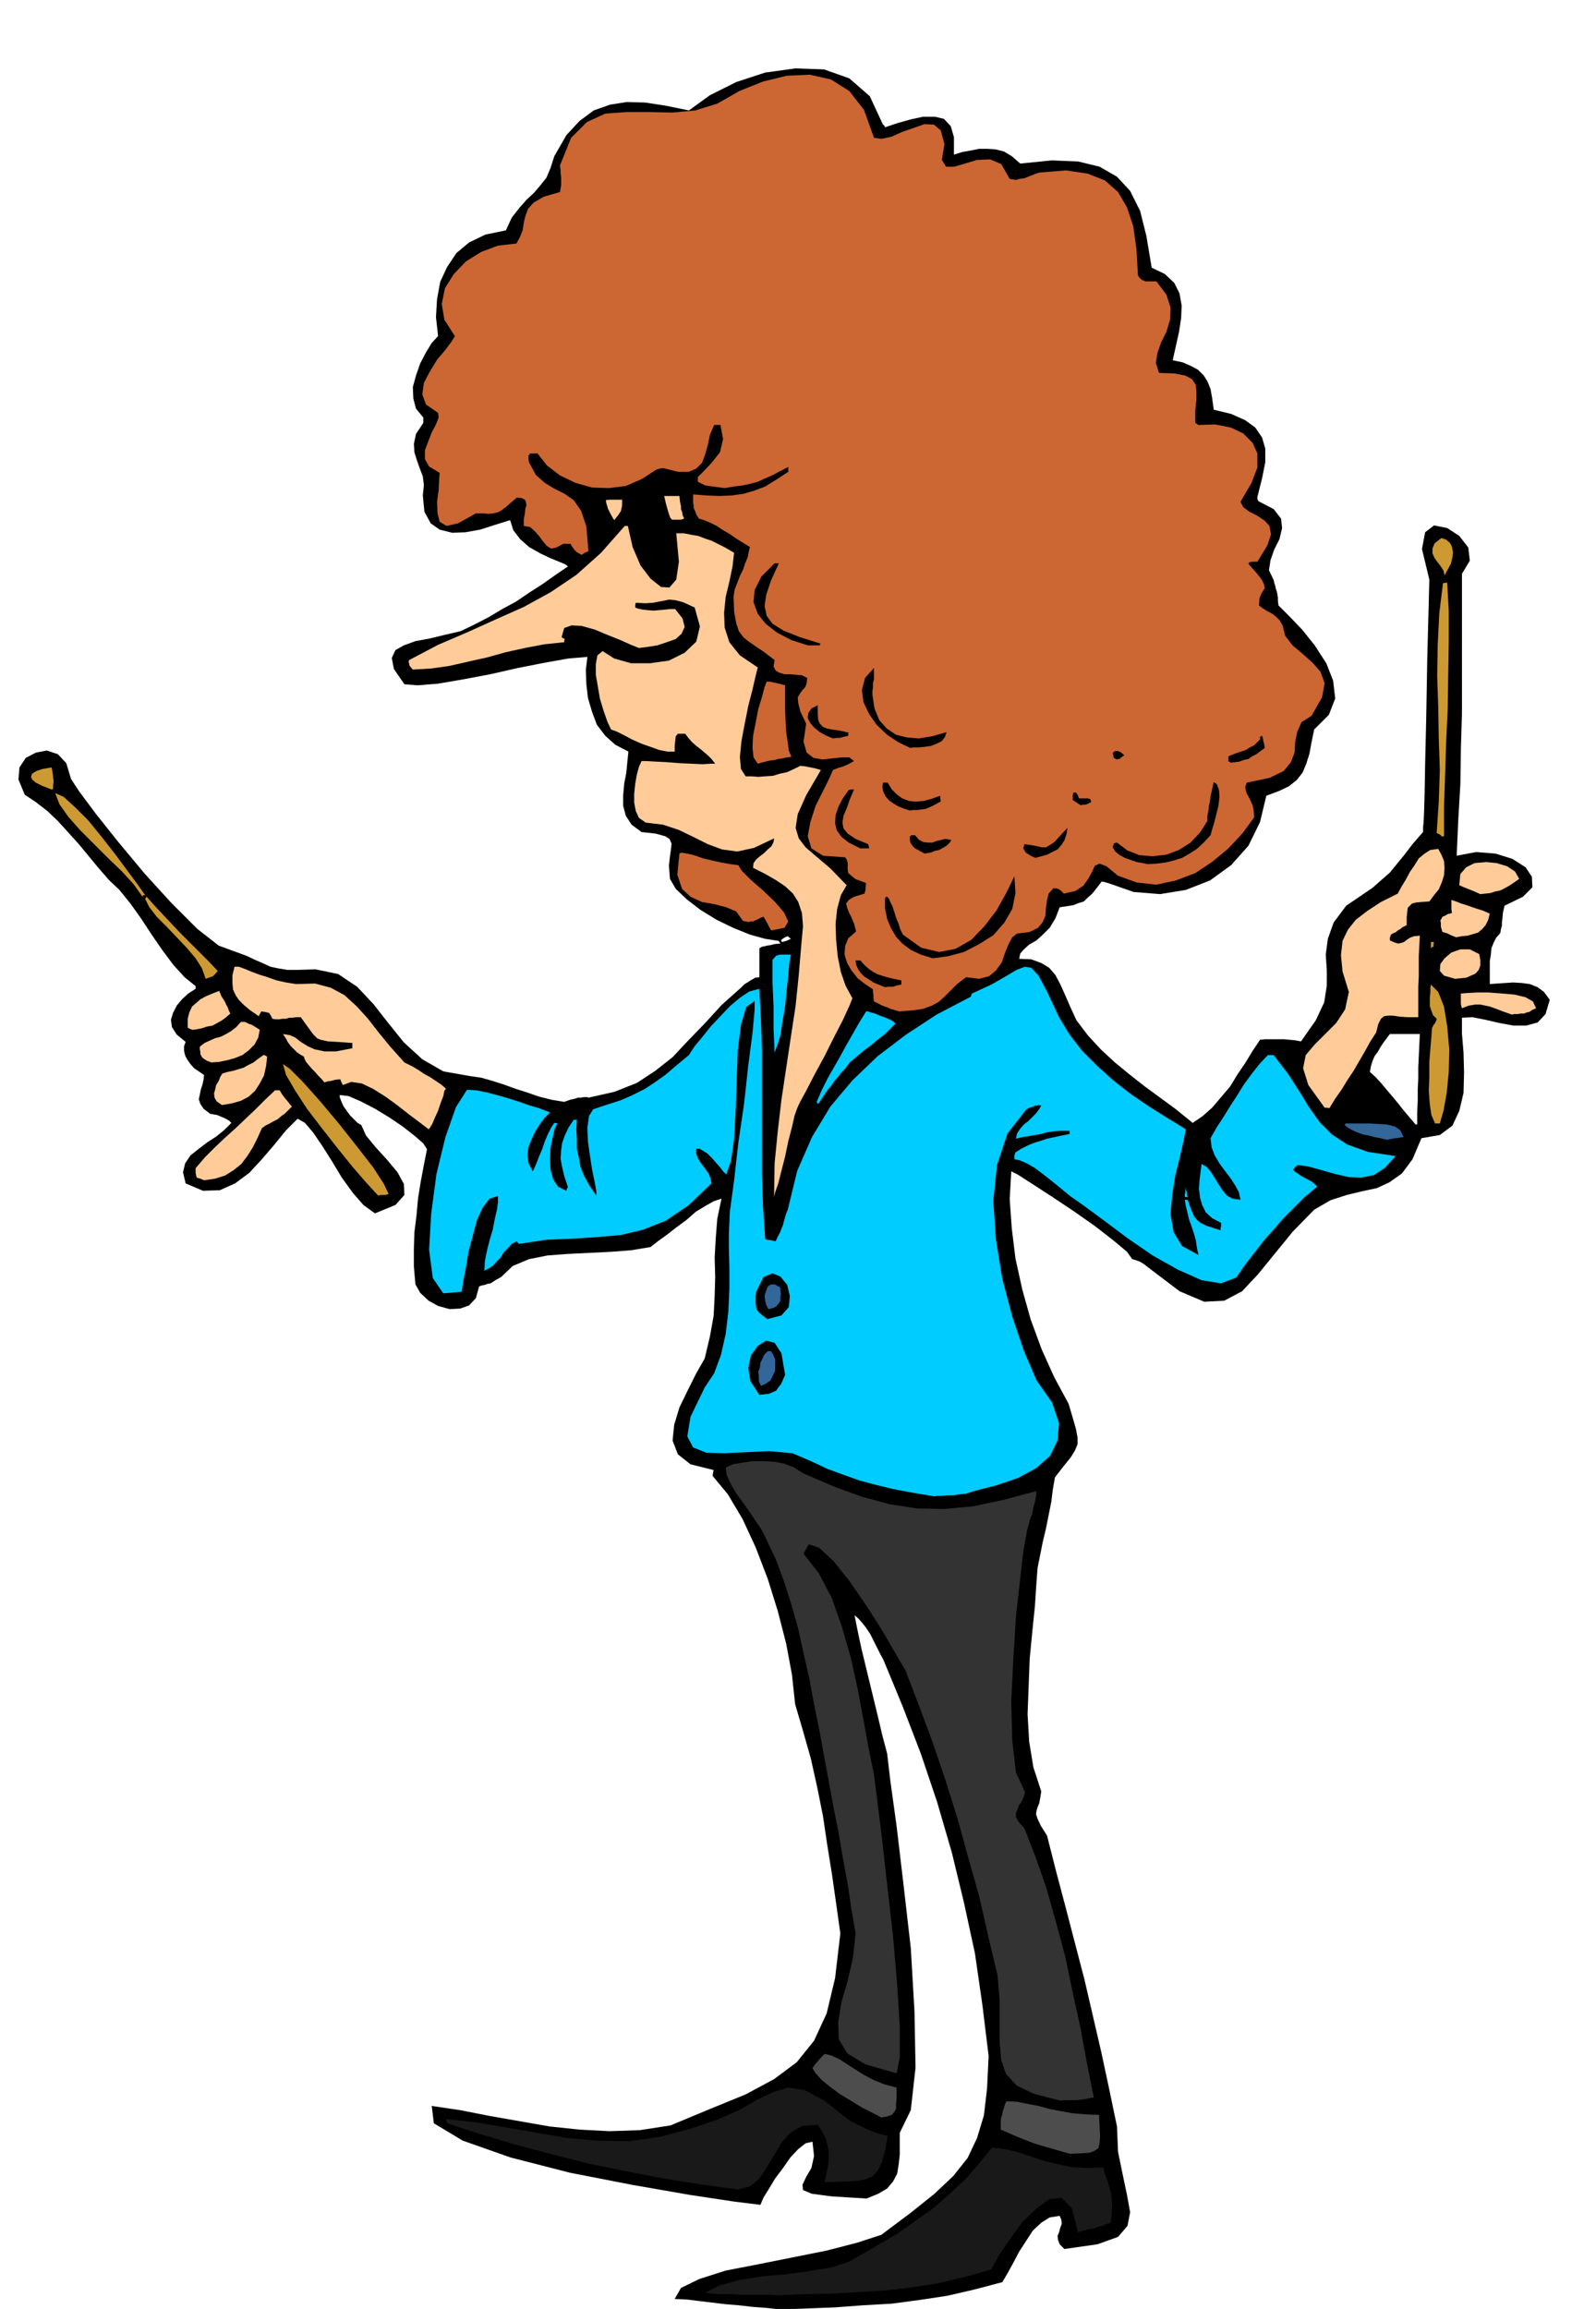 <svg xmlns="http://www.w3.org/2000/svg" width="490.455" height="709.386" fill-rule="evenodd" stroke-linecap="round" preserveAspectRatio="none" viewBox="0 0 3035 4390"><style>.brush1{fill:#000}.pen1{stroke:none}.brush5{fill:#0cf}.brush6{fill:#369}.brush7{fill:#fc9}.brush8{fill:#c93}.brush9{fill:#c63}</style><path d="m1485 4391-27-3-27-2-26-3-25-2-25-3-25-3-24-3-23-1 12-21 35-17 50-16 62-12 65-13 65-13 58-15 46-15 56-42 45-36 36-34 27-34 18-38 13-43 6-51 3-62-12-98-14-97-21-97-23-95-28-96-31-92-35-91-36-87-7-13-6-12-6-12-6-12-8-12-7-9-8-9-7-6 6 30 7 33 8 33 8 33 8 33 8 33 8 34 9 34 6 51 12 87 13 110 14 122 7 120 2 107-9 81-21 43v42l-2 18-3 18-8 15-11 13-17 10-22 9-66-4-38-5-17-7-1-10 7-15 10-17 5-23-3-27-13 3-14 11-15 16-14 20-15 20-12 20-10 16-6 14-49-6-86-13-109-19-118-23-113-29-91-32-55-33-4-33 54 8 56 11 57 10 57 10 57 6 57 3 58-2 58-9 77-32 66-27 54-29 43-32 33-41 24-52 16-67 10-85-8-57-8-56-9-56-8-54-11-55-12-54-15-53-15-51-6-56-11-59-16-62-19-61-23-60-25-54-28-47-29-35 1-6 1-5-44-11-24-19-10-26 3-30 10-33 16-33 16-32 16-28 10-42 7-39 2-38 1-36-1-37 2-36 3-38 8-38-15 5-16 9-18 11-17 15-19 14-18 14-18 13-14 11-36 6-38 3-41 2-41 2-40 3-35 7-31 13-22 21-11 6-9 6-6 1-5 2-6 1-5 2-6 22-13 14-17 6-20 1-22-6-18-10-16-15-9-16-3-34v-33l1-32 4-32 3-33 5-31 6-32 6-30-7-11-16-14-23-18-25-17-28-17-27-14-23-10-17-2v4l3 8 4 9 7 10 6 8 8 8 6 6 7 4 9 20 19 23 21 23 20 24 12 22 1 21-17 19-39 16-22-16-20-23-21-29-18-30-19-30-17-25-16-19-14-8-22 22-22 27-24 28-24 26-27 20-29 13-32 1-33-14-5-21 4-17 10-15 15-12 17-13 17-11 16-13 13-13-4-4-5-3-6-3-5-2-7-3-6-1-5-1h-2l-13-10-6-9-3-9 2-9 2-10 3-9 2-9 1-9-10-7-9-6-7-8-5-7-5-9-2-9v-9l3-8-17-14-9-14-2-14 4-13 7-14 10-12 12-11 14-9v-5l-21-17-21-23-21-28-20-29-21-32-20-28-21-26-20-19-20-23-19-23-19-23-19-21-20-22-20-19-22-17-21-14-12-29 2-23 12-18 19-10 21-4 21 7 16 17 9 30 15 23 32 43 43 54 50 60 51 56 49 49 41 32 30 11 22 8 17 8 14 6 15 7 14 3 18 3h23l31-1 43 9 36 24 31 33 29 37 29 36 35 32 40 23 51 9 21 3 21 6 22 7 22 8 22 7 23 8 24 6 24 4 11-4 9-2 6-2h5l6-1h7l2 1 49-11 43-17 35-23 33-26 30-32 31-32 32-35 38-34 6-6 7-4 4-3 4-2 5-3 8-1v-55l5-3 6-1 3-1 7-1 8-2 11-1-2-3-1-2-26-4-29-8-32-13-31-15-31-19-26-20-21-20-11-19-2-25 2-18 2-14 1-10-4-9-8-5-18-5-27-3-19-14-11-17-5-19v-20l2-22 4-21 2-21 2-19-25-13-19-17-16-21-9-24-8-27-3-26-1-27 3-25-36 3-45 8-51 10-53 12-53 10-47 8-38 3-25-2-20-29-4-21 7-15 16-9 22-8 27-5 29-7 30-7 27-13 27-14 25-15 26-14 25-17 25-16 24-17 25-17-5-4-12-5-17-7-19-9-21-12-17-15-13-17-6-19-29 9-28 9-28 5-25 1-24-6-17-12-12-22-3-31 2-20-2-16-6-16-5-14-5-16-1-16 4-19 14-21v-10l-14-17-5-19-1-22 6-22 8-23 11-21 11-18 12-13-4-36 2-34 6-33 13-28 18-27 24-20 31-15 39-8 11-24 14-18 14-16 14-13 12-14 12-15 8-19 7-22 23-40 25-27 27-20 31-11 32-5 35 1 39 6 44 9 40-29 50-25 55-18 58-8 54 2 48 17 39 34 25 54 2 1 2 4 24-8 25-7 23-5h23l17 4 13 14 6 21v33l16-5 17-3 15-3h16l15 1 16 4 15 9 16 14 60-6 50 2 41 10 33 19 25 27 19 38 12 48 10 60 25 12 18 17 10 20 4 23-1 24-4 26-6 27-6 27 19 4 16 7 13 7 11 11 7 11 6 15 3 17 3 22 33 8 27 12 19 14 13 19 6 21v26l-6 30-9 36v4l2 4 29 15 14 18 2 18-5 21-10 20-7 20-3 19 9 19 1 5 2 6 1 5 2 6 1 5 1 6v6l1 9 20 20 25 26 24 30 22 34 13 33 4 34-12 31-28 28-5 24-4 22-6 19-7 17-11 14-15 12-19 9-24 9-12 50-22 45-33 37-40 29-46 18-49 8-50-4-49-17-7-2-5-1-10 13-8 10-9 8-7 7-10 3-10 4-12 2-14 2-8 21-11 18-13 13-12 11-14 8-10 9-7 8-2 10 23 1 19 7 15 9 12 14 9 17 9 20 10 23 12 26 22 29 25 27 26 24 28 23 28 22 30 22 30 22 32 26 19-13 18-16 17-20 17-20 14-23 15-22 14-23 14-21 9-1h37l11 1 10 1 11 2 28-40 16-34 5-32v-29l-2-30 4-30 11-31 24-32 28-19 22-15 17-15 16-14 13-16 14-17 16-21 20-23v-8l1-10 1-20 1-35 1-57 2-83 2-115 4-152-14-58 6-32 17-13 25 5 23 15 17 22 3 25-15 25v265l-2 67-1 68-4 68-3 68 37-7 37 3 32 10 25 16 12 18 1 20-18 18-35 17-3 13-1 11-1 8v6l-2 7-1 7-8 9-5 10-4 10-1 12-2 12v44l14-1 15-1 15-1 17 1 15 2 15 6 12 9 11 15-8 27-15 16-22 6h-24l-27-5-26-6-25-5-20 1v30l3 36 1 38-1 39-8 34-13 28-24 18-35 6-17 40-20 27-24 17-24 11-28 6-29 7-31 10-31 18-41 42-35 43-31 38-30 32-34 18-38 2-47-20-58-44-9-7-8-5-8-3-7-2-10-14-25-21-36-28-40-28-42-28-37-24-28-18-12-6-3 53 4 56 7 57 13 59 16 57 21 57 24 53 27 50 8 27 6 21 3 16v13l-5 12-8 13-13 16-17 22-4 23-3 24-5 25-5 25-6 25-5 25-5 25-2 26-3 46-5 49-5 52-2 53-2 52 3 52 8 49 15 46-2 13-2 10-3 7-2 7-1 6 3 9 6 13 12 19 17 67 18 68 18 69 18 69 16 69 16 69 15 70 15 72 2 48 9 44 8 38 6 33-5 26-18 21-39 14-63 9-9-9-3-8-1-8 3-7 2-8 3-8-1-8-3-7-19 3-16 10-16 15-13 20-13 20-11 21-11 20-10 17-53 14-52 12-53 8-53 7-54 3-53 4-52 2-51 2zm2-2600 8-2 9-4-6-5-5 2-5 3-3 3 1 1 1 2zm1205 347h3v-23l1-22v-21l1-21v-22l1-21 1-21 1-21h-57l-6 8-6 8-6 9-5 9-6 8-4 9-3 10-2 11 11 10 11 12 10 12 11 13 10 12 11 14 11 13 12 14z" class="pen1 brush1"/><path d="m1479 4364-18-1h-54l-19-1h-17l-17-1-13-2 28-14 37-10 43-7 46-4 44-6 42-7 34-11 26-15 31-18 34-20 34-24 34-24 32-28 31-29 26-30 23-29 25 3 25 6 24 8 24 8 24 6 28 6 29 2 33-1 4 15 5 13 3 11 3 11 1 11 1 12-1 14-2 18-9 3-8 3-8 2-7 3-8 1-7 2-8 2-7 2-12-46-19-19-23 2-25 18-27 26-24 33-21 31-14 26-50 14-50 12-52 8-51 6-52 3-51 3-51 1-49 2zm-76-201-71-10-70-11-72-14-69-14-71-18-68-18-67-20-65-21-1-5-1-3 57 6 58 10 58 10 58 10 57 5 59 1 59-8 60-16 53-18 42-19 33-19 30-14 27-8 31 5 38 20 48 38 7 3 8 5 8 3 9 5 8 3 10 4 10 3 12 3-5 28-6 22-8 16-10 11-15 6-19 3-26 1-31 1 4-18 3-15 1-14v-12l-3-13-3-12-7-13-8-12-30 2-22 13-17 19-14 24-14 23-14 21-18 15-23 6z" class="pen1" style="fill:#191919"/><path d="m2035 4095-18-5-17-5-18-5-16-5-18-7-15-6-16-7-14-6v-16l1-7 2-6 1-6 2-6 2-7 3-6 20 1 20 4 21 4 22 6 21 4 23 4 24 2 25 1 1 23 1 18-1 12-2 10-7 5-10 4-16 1-21 1zm-359-69-17-9-20-10-21-13-20-12-19-14-16-13-12-13-6-10 5-7 6-7 6-7 6-6 13 3 15 7 14 9 17 11 16 10 19 10 20 8 23 6v21l-1 9v10l-3 6-5 6-9 3-11 2z" class="pen1" style="fill:#4d4d4d"/><path d="m2017 3994-51-13-33-16-20-22-9-26-3-33v-80l-4-48-18-76-17-75-21-74-20-73-23-73-24-71-26-70-26-68-20-34-25-43-30-47-31-45-31-39-27-25-20-7-10 18 29 37 25 48 19 54 17 59 13 59 11 59 10 55 10 49 6 47 9 73 10 89 11 96 8 93 5 81v59l-6 30-59-17-35-21-16-27-1-32 6-38 12-41 10-44 5-46-8-47-7-47-9-48-8-48-10-50-9-49-9-49-9-49-10-49-9-49-11-48-10-46-13-46-14-44-16-43-19-40-8-16-11-16-12-18-12-17-13-18-10-17-8-17-2-15 14-6 17-3 20-3h21l20 1 20 4 18 7 17 11 58 25 55 20 52 14 52 8 51 1 55-5 57-12 64-17-1 10-2 11-3 10-2 12-4 10-3 11-3 11-2 12-5 27-6 53-8 71-5 81-4 81 2 75 7 60 17 37-2 9-4 9-5 7-3 8-3 7v8l5 9 11 12 21 54 21 60 18 64 18 67 14 68 15 68 12 66 13 65-8 1-8 2-9 1-8 1h-25l-5 1z" class="pen1" style="fill:#333"/><path d="m1777 2845-42-7-37-7-33-8-30-8-31-11-30-11-32-15-35-15-45-4-44 2-41 2-34-1-25-10-11-21 6-37 27-56 18-27 13-35 9-40 5-42 2-44v-40l-1-37v-28l2-42 8-59 8-71 11-75 8-73 8-61 4-44v-17l-16 12-10 34-6 48-2 57-2 58-3 54-6 42-9 25-6-6-6-8-8-9-7-8-9-9-8-5-7-4h-6v9l3 9 5 8 6 8 5 7 5 7 3 8 2 10-44 42-43 29-43 17-42 10-45 4-46 3-50 2-53 8-3-3-1-2-10 5-7 8-8 8-6 10-7 7-7 8-9 6-8 4 1-18 4-20 5-20 6-20 4-21 4-17 2-15v-11l-16 5-13 17-11 24-8 30-8 30-5 30-5 26-3 20-35 3-20-29-7-54 4-69 10-75 17-70 20-57 21-33 18 1 20 4 19 5 21 6 19 6 20 7 20 6 21 8-10 10-9 12-9 14-7 15-6 15-2 15 2 15 8 16 3-6 4-9 5-13 6-14 5-15 6-14 6-12 6-9h2l4 1-5 10-4 17-4 19-1 22 1 20 5 18 9 14 16 8 1-4 2-3-7-21-4-17-3-16 1-15 2-15 5-14 7-15 10-15h6l-1 18 1 19v18l4 18 3 17 7 17 10 18 13 19v-8l-3-17-5-24-4-26-4-28-1-26 3-22 8-13 27-9 25-8 23-10 22-11 20-13 21-15 21-18 23-19 11-17 15-18 16-20 18-19 18-19 19-16 18-12 19-5 3 57 2 59v237l2 60 4 60v2l3 2 8 1 9 2 4-9 4-7 3-8 3-7 2-8 2-7 2-7 3-7 18-74 28-64 35-58 42-50 48-46 54-41 58-38 65-34 1-3 1-3 37-17 28-16 20-12 16-6 12 2 14 15 16 30 23 49 20 33 24 31 28 28 31 28 32 25 35 24 35 22 36 22-4 21-7 31-9 36-6 38-3 36 6 34 16 26 31 17-3-14-2-14-4-14-4-12-5-14-3-13-3-12-2-12h3l3 1 4 12 4 10 4 9 6 7 6 5 10 5 12 4 16 5v-4l1-3v-7l-17-9-12-11-7-14-4-14-2-17 1-16 2-16 2-15 9 5 8 9 7 11 8 13 7 11 9 11 11 6 15 2-3-14-7-13-9-14-10-13-11-15-9-15-6-16-2-17 12-21 13-20 13-21 13-20 13-21 14-19 15-19 16-17h11l27 35 22 34 19 31 20 28 23 23 29 19 39 14 53 8-20 22-21 14-24 5-24-1-26-6-25-7-25-7-21-3-5 4-4 5 4 4 6 4 6 4 7 4 6 3 7 4 5 4 5 5-24 20-21 21-20 20-18 21-18 20-17 22-18 23-18 26-29 11-37-6-45-20-48-27-48-33-44-33-38-28-27-19-11-9-12-10-15-12-14-11-16-12-14-8-14-6-10-2v-7l2-6 11-7 12-6 12-5 13-4 12-4 14-3 14-3 15-3v-6h-17l-14 1-13 2-10 3-12 2-11 2-13 2-12 3 2-10 6-9 7-8 9-7 7-7 7-7 6-8 4-7-4-1-4 1h-4l-3 2-7 2-6 3-36 46-20 60-7 68 5 74 12 74 19 72 22 65 24 56 30 43 13 39-3 33-14 29-26 23-35 19-41 14-43 11-6 2-9 3-12 1-11 2h-13l-10 1h-9l-5 1z" class="pen1 brush5"/><path d="m1444 2652-17-26-4-25 5-24 13-18 16-10 16 4 13 20 7 41-4 9-4 9-5 6-4 6-7 3-7 3-9 1-9 1z" class="pen1 brush1"/><path d="m1447 2635-4-9v-9l-1-9 3-8 1-9 4-8 3-7 5-5 2-2h6l4 6 4 9v22l-4 9-5 10-9 6-9 4z" class="pen1 brush6"/><path d="m1459 2508-9-7-6-5-5-6-1-5-1-7v-14l1-8 14-28 17-7 15 6 13 16 5 21-2 21-14 16-27 7z" class="pen1 brush1"/><path d="m1461 2489-4-8-2-8-1-10 3-9 3-8 6-4h7l11 6v5l1 7-1 6v8l-4 5-4 5-6 3-9 2z" class="pen1 brush6"/><path d="m1472 2276 1-64 6-61 7-60 9-60 9-60 9-59 6-59 5-59 3-33-2-25-7-21-10-16-15-14-18-12-21-12-22-11 1-9 5-7 7-6 8-6 7-7 7-6 4-8 1-7-38 18-32 7-29-4-27-10-28-14-27-13-30-10-33-4-13-9-6-13-3-16v-17l2-19 3-17 4-15 5-11h9l17 1 21 1 25 2 23 1 21 1 16-1h8l-7-9-6-6-7-6-7-6-9-7-8-7-7-8-6-8h-14l-4 5-1 9-1 9v11h-14l-15-3-17-6-17-6-18-8-15-8-14-7-11-4-7-15-7-20-7-23-4-23-4-23v-20l3-17 10-8 22 14 32 9h36l36-5 30-15 22-21 7-29-10-36-22-10-15-4-12-1-9 2-11 2-10 2-15 1-18-1-1 4v5l5 2 9 2 9 1 12 1 11-1 11-1 10-1h9l14 18 4 16-6 13-11 10-17 6-18 6-19 3-16 2-15-6-20-9-25-10-24-10-25-7-19-1-14 5-5 17 2 2 4 2-1 3v3l-38 4-37 7-36 8-36 10-36 8-35 8-35 5-35 2-6-7-1-4-1-4 1-3 55-29 56-24 53-24 54-24 51-28 49-33 47-42 45-51h6l9 40 15 35 19 25 20 16 16 1 13-15 5-34-5-54h15l15 3 12 2 13 5 12 4 12 6 14 7 17 10-3 26-6 29-7 29-3 30 1 28 9 28 20 25 34 23-4 16-6 26-8 31-7 35-6 32-3 30 2 23 9 14h11l13 1 13-1 15-1 13-4 14-3 13-6 12-6 9 1 10 2 10 2 10 3-28 48-16 36-4 26 6 20 13 17 21 18 26 22 31 32-11 19-7 26-3 28 1 31 3 31 6 30 9 26 13 24-6 15-12 26-17 33-18 36-19 35-16 31-12 22-5 11-5 14-5 22-7 27-6 29-7 27-6 24-6 17-2 9z" class="pen1 brush7"/><path d="M2253 2276v-5l1-4v-5l1-5v5l2 5v4l2 5h-6z" class="pen1 brush5"/><path d="m719 2273-23-25-26-30-29-36-29-37-29-38-22-34-17-29-6-21 13 9 25 25 33 37 36 43 34 43 31 40 20 31 9 19-3 1-3 1h-9l-5 1z" class="pen1 brush8"/><path d="m388 2244-7-3-7-2-2-9v-9l18-21 18-18 19-18 20-18 19-18 19-18 19-19 19-18h9l1 2 3 5 2 3 4 5 5 6 8 10-7 7-6 6-7 5-7 6-8 4-7 4-8 4-7 5-8 18-9 18-10 16-12 16-15 12-16 10-19 6-21 3z" class="pen1 brush7"/><path d="m2637 2167-12-3-11-2-11-3-11-2-11-4-9-4-9-5-6-5 1-2 1-1h45l18 1 16 1 15 4 10 7 6 13-8 1-5 1h-4l-4 1-5 1-6 1z" class="pen1 brush6"/><path d="m815 2147-17-13-20-15-23-18-22-16-24-15-21-10-20-3-16 6-3-6-2-5-10 1-7 2-7 1-6 2-6-7-6-6-6-7-6-6-6-7-5-6-3-6-1-4-7-4-6-4-6-6-6-6-6-8-3-6-4-6-2-3 13 2 11 5 10 8 13 8 13 6 19 4h22l31-6v-10l-28-2-18-1-14-3-7-3-7-7-6-8-8-11-10-14h-9l-7 1h-6l-6 2h-7l-6 1h-7l-6-1-3-6-3-5-8-2-7-1-3 5-2 4-16-11-12-10-10-10-6-9-5-11-1-12v-15l4-16h8l11 4 12 5 16 6 16 5 17 6 18 4 19 3 36-1 30 8 26 14 23 21 21 23 21 27 23 28 26 29 6 3 10 5 10 6 12 8 11 6 12 8 9 6 9 8-3 4-2 10-5 13-5 15-6 13-5 12-5 8-2 2z" class="pen1 brush7"/><path d="m2729 2136-7-16-3-20-2-26 1-26v-29l2-25 2-23 1-16 3-6 3-4 2-4 1-4-7-7-3-8-3-9v-17l1-9v-9l1-6 14 14 11 28 6 37 4 44-1 43-4 41-6 33-7 24h-9z" class="pen1 brush8"/><path d="m2519 2106-31-43-10-32 5-25 17-20 20-20 21-21 17-26 7-33-12-39-3-31 3-27 10-21 15-19 22-17 26-17 32-16 7-13 8-13 8-15 9-13 8-13 11-9 11-7 15-2 6 11 5 12 1 13-1 14-4 13-6 14-9 11-9 12-16 1-10 1-7 2-4 4-4 4-1 8-1 10v15l-8 4-5 4-4 2-3 3-5 2-5 3-2 6v5l9 4 7 2 5-1 6-2 5-4 6-4 8-3 11-1-1 19-1 19v39l-1 19v59h-20l-15-1-13-2h-9l-8 1-6 5-5 10-4 16-11 17-10 18-11 19-11 19-12 18-11 18-12 17-11 18-5-1h-4zm-2097-5-10-7-4-7-1-8 2-7 2-9 5-8 3-8 4-6 10-3 10-2 10-3 10-3 9-5 10-5 9-7 10-7h2l5 3-2 18-4 18-8 15-9 14-12 11-15 8-18 5-18 3z" class="pen1 brush7"/><path d="m1556 2099-2-2-1-2 10-23 11-22 12-21 12-21 12-22 12-21 12-21 13-21h3l6 2 8 2 9 4 9 3 9 4 6 3 6 5-9 9-11 11-13 10-13 11-15 11-13 11-13 11-9 12-7 7-6 8-7 8-6 9-7 8-6 9-6 9-6 9z" class="pen1 brush5"/><path d="m402 2020-8-3-5-3-4-3-2-3-2-4v-4l-1-5v-5l9-7 11-5 9-4 11-3 10-5 10-6 9-7 9-10h8l8 4 4 1 5 3 5 3 6 4-3 15-7 13-11 11-12 9-15 6-15 4-15 3-14 1z" class="pen1 brush7"/><path d="m1473 2001-1-23-1-21v-44l-1-23-1-22v-43l7-8 7-2h21l-3 16-2 24-3 28-3 31-5 29-4 26-6 19-5 13z" class="pen1 brush5"/><path d="m366 1958-5-2-4-2v-17l3-12 5-11 8-7 8-7 11-6 12-5 13-5 4 10 7 11 2 5 3 5 2 6 3 6-8 7-8 6-9 5-9 5-11 2-9 3-10 2-8 1zm2509-29-17-6-13-5-11-4-9-2-10-2h-10l-12 2-13 5-2-8v-20l12-1 19-1h22l26 2 23 2 21 5 14 8 6 13-7 3-6 4-5 1-5 2h-6l-6 1h-6l-5 1z" class="pen1 brush7"/><path d="m1710 1923-10-3-7-2-6-3-4-1-5-2-4-2-6-3-6-3-1-6v-6l-1-6v-5l-15-10-14-11-12-15-8-14-5-16 1-16 6-15 15-13-4-15-5-12-5-10-3-8-2-8 5-7 10-6 20-6 1-4 1-3v-5l1-8-8-3-5-2-6-2-3-2-6-5-6-5-1-7v-12l-2-7-3-4-42-3-22-14-7-23 5-27 10-31 14-28 12-24 7-16 10-4 10-3 9-4 11-6-9-7h-14l-19 2-18 2-17-3-13-10-6-21 5-34-11-23-4-16-1-11 4-7 5-7 5-5 3-8 1-10-10-5-10-1-12-1h-11l-10-3-7-4-4-8 2-12-21-16-15-10-13-9-10-8-9-12-5-15-4-22-1-29 2-13 5-13 5-13 6-12 4-12 5-12 2-11 2-8-13-8-13-8-13-9-12-7-12-8-12-6-12-5-10-3-5-8-2-6-3-6v-5l-1-5v-16l26 2 24 1 23-1 22-3 21-6 21-8 21-13 23-15v-9l-16 8-15 8-14 6-13 6-15 4-14 3-16 2-18 3-37-5-14-7v-9l12-12 15-16 15-19 6-25-5-27h-12l-8 19-4 19-5 18-6 16-11 11-14 6h-21l-28-7-7 1-6 2-28 18-30 13-32 4-32-1-32-9-29-14-25-19-18-23h-14l-1 2-2 2v7l1 6 13 24 17 15 18 11 20 10 17 12 14 20 10 30 4 47-7 3-6 4-9-5-5-5-5-7-2-4h-14l-13 7-10 2-8-5-7-8-8-11-8-9-9-8-12-2v-13l2-10 1-10 2-6-1-7-2-4-6-3-9-1-12 10-9 8-8 6-7 4-9 2-9 1-11-1h-13l-34 19-22 5-13-8-4-16-1-22 3-21 1-20 1-14-20-12-8-14v-17l6-16 7-18 8-15 5-13-1-9-23-16-7-19 3-22 11-21 14-23 16-19 12-16 6-10-20-31-5-30 6-30 17-27 23-24 29-18 32-12 35-4 7-13 5-13 2-14 3-12 5-14 11-12 19-11 31-9 1-7 1-6v-15l-1-8v-6l-1-6v-3l21-52 30-30 35-16 41-3h42l45 1 43-4 42-13 42-24 45-18 45-11 44-2 40 9 35 22 28 36 19 53 14 2 19-4 20-9 23-8 20-7 18 1 13 11 7 26-5 30 8 13h15l21-6 23-7 25-1 21 9 16 28 5 1 7 1 7-2 9-1 7-3 8-3 7-3 7-2 50-4 41 6 33 13 25 22 17 29 12 36 6 43 3 51 3 4 4 4 3 1 4 2h21l19 25 8 25-1 23-7 23-10 20-7 20-3 19 6 19 29 1 21 4 13 7 7 11 1 12v17l-2 19v24l3 2 3 2 32-1 30 6 23 11 18 18 9 20v27l-11 29-21 36 5 10 12 9 14 7 15 10 9 10 3 16-7 21-19 31h-9l-6 1-1 1-1 2 16 18 10 13 4 9 1 7-3 4-4 7-3 8-1 13 5 4 6 4 5 3 6 3 5 3 6 5 6 6 6 10 5 20 14 18 19 16 19 17 15 17 8 22-5 27-20 35-19 12-8 18-4 19-1 20-7 19-14 17-27 13-43 9-3 8 1 7 2 6 4 7 3 6 4 9 2 10 1 13-22 30-27 29-30 25-33 22-37 14-37 8-37-4-36-13-22-18-13-5-9 4-5 11-7 13-10 14-15 10-22 5-7-7-4-2-5-1h-4l-9 10-3 13-2 14-1 15-5 12-9 11-16 8-24 3-9 7-7 13-7 17-6 18-11 15-13 11-19 5-25-3-17 13-13 13-11 11-11 10-13 7-16 6-20 3-26 2z" class="pen1 brush9"/><path d="m1683 1877-12-5-10-4-9-6-8-5-7-7-5-7-4-9-1-8h9l8 9 8 7 7 5 9 5 9 3 10 3 12 3 15 3v8l-6 1-4 1-3 1-3 1h-10l-5 1z" class="pen1 brush1"/><path d="m2767 1861-21-6-8-9 1-13 8-11 13-11 17-6h18l18 9 2 11v11l-3 8-6 7-9 4-9 4-11 1-10 1z" class="pen1 brush7"/><path d="m391 1861-7-20-12-19-17-20-19-20-20-21-18-18-14-18-8-16 1-2 2-2 15 17 16 17 16 17 17 18 17 17 18 18 18 18 18 19-4 5-5 5-8 3-6 2z" class="pen1 brush8"/><path d="m1774 1822-23-7-19-9-16-12-12-13-10-17-7-17-4-20v-19l2-3h2l3 3 3 7 4 8 4 12 3 10 5 12 3 10 5 10 35 25 34 8 31-6 30-17 25-26 23-30 19-34 15-31 2 32-6 30-15 26-21 24-27 17-29 15-30 8-29 4z" class="pen1 brush1"/><path d="M2721 1803v-12h6l-1 4v5l-3 1-2 2z" class="pen1 brush8"/><path d="m2769 1782-10-4-6-3-6-2-4-1-3-10v-7l-1-5 2-3 2-4 5-2 5-3 8-2-1-8v-17l9 3 10 4 10 3 11 4 9 3 10 3 7 3 7 3-3 12-5 10-6 7-8 7-10 3-10 3-11 1-11 2z" class="pen1 brush7"/><path d="m1467 1769-3-4-4-8-5-9-3-5-6 2-5 3-5 2-4 2h-5l-4 1-5-1-5-1-13-18-19-8-23-6-23-4-22-10-16-15-9-27 4-40 4-2 11 2 13 3 17 6 17 4 18 4 17 3 15 2 7 11 17 17 23 20 23 22 17 20 8 17-7 12-25 5z" class="pen1 brush9"/><path d="m271 1705-17-24-22-24-27-26-26-26-27-27-22-25-17-24-8-21 16 7 22 20 25 25 26 32 25 32 23 31 20 27 14 20h-4l-1 3z" class="pen1 brush8"/><path d="m2815 1700-11-5-10-4-10-4-9-4 2-21 11-13 16-8 22-2 20 2 20 6 15 10 8 14-10 7-9 6-9 5-8 4-10 2-9 3-10 1-9 1z" class="pen1 brush7"/><path d="m2182 1643-9-2-11-2-12-4-11-4-11-6-7-6-5-8 2-7 2-1 4-1 20 15 23 9 25 2 26-3 24-9 22-14 18-19 14-22v-10l2-9 1-10 2-9 1-9 2-9 2-9 2-9 6 4 4 11 1 13-2 17-4 16-4 16-4 13-3 11-13 14-13 12-14 9-14 8-16 5-16 4-17 2-17 1zm-213-12-7-3-5-3-5-3-2-2-4-7 2-8 14 2 11 2 8 2h8l7-4 9-6 10-11 15-16-2 12-4 12-6 9-7 8-10 5-10 5-11 3-11 3zm-210-8-8-4-5-3-6-3-3-3-4-5-2-4-1-5v-5l3-3h7l8 9 8 4 8 1h9l8-3 8-2 9-2 11 2-3 5-6 6-7 4-7 4-9 2-7 3-7 1-4 1zm-123-10-22-11-14-11-9-13-3-13 1-15 5-15 8-16 12-17 5-1h5l-8 19-6 17-6 14-2 13 2 11 8 10 15 10 24 10 1 4 1 4h-17z" class="pen1 brush1"/><path d="m2743 1591-6-5-5-2 4-60 2-60-2-60-1-59-2-60 1-60 3-59 7-57 4-1h4l3 53v60l-1 62-1 66-3 64-2 63-2 59v55h-2l-1 1z" class="pen1 brush8"/><path d="m1730 1541-12-4-10-4-10-6-7-5-7-8-4-8-2-9 1-9h9l8 13 10 10 10 7 13 5 12 1 15-1 15-4 17-6v4l1 7-8 4-7 4-7 3-7 3-8 1-7 1h-8l-7 1zm325-10-9-6-6-4v-8l1-6h5l3 4 3 7h16l5 1 1 2 1 4-6 3-5 2h-5l-4 1z" class="pen1 brush1"/><path d="m98 1501-18-7-12-6-7-6-2-5 2-6 8-5 12-4 17-3 1 4 1 6 1 8 1 9-1 7v6l-1 2h-2z" class="pen1 brush8"/><path d="m1441 1452-8-12-2-18 1-23 5-25 5-26 7-23 5-19 4-10h6l9 2 9 2 11 3v46l1 22 1 20 3 20 2 16 5 12-9 1-8 2-8 1-7 2-9 1-8 2-8 2-7 2z" class="pen1 brush9"/><path d="m2341 1450-4-2-1-1v-9l7-3 8-3 9-3 9-3 8-5 8-4 6-6 6-6-1-2v-2l2-1 2-1 1 3 1 4v2l1 3 1 4 1 7-8 6-8 6-8 4-7 5-9 2-8 3-8 1-8 1zm-217-6-4-2-2-1-1-5-1-4 4-4h6l5 2 7 6-6 4-3 3h-3l-2 1zm-393-22-23-11-21-14-20-19-14-20-11-23-3-23 6-23 17-19v21l-2 8v8l-1 7v7l4 26 9 22 14 16 18 12 20 5 23 2 25-4 28-8-3 9-6 8-10 5-10 4-13 2-11 1h-10l-6 1zm-147-18-14-6-11-6-11-9-7-8-5-10 1-9 6-9 12-6v15l1 13 3 7 6 6 7 3 10 2 14 2 18 4-1 2v4l-9 2-7 2h-7l-6 1zm-48-177-31-10-27-14-22-17-15-19-8-22 2-23 13-26 25-25h8l-15 33-9 27-3 21 4 19 11 15 21 13 30 12 41 13-2 1v2h-23z" class="pen1 brush1"/><path d="m2747 1094-2-9-5-8-7-9-5-7-4-9v-9l4-10 13-10 9 3 7 6 4 7 2 11-1 10-3 12-6 11-6 11z" class="pen1 brush8"/><path d="m1166 986-5-9-3-6-2-4-1-4-2-6-1-6 7-1h24v11l-1 5-1 5-5 8-8 10-1-2-1-1zm112 2-3-3-2-5-2-6-2-7-3-11-3-13h29l1 10 2 10v5l2 5 1 6 3 7-3 1-3 1h-17z" class="pen1 brush7"/></svg>
